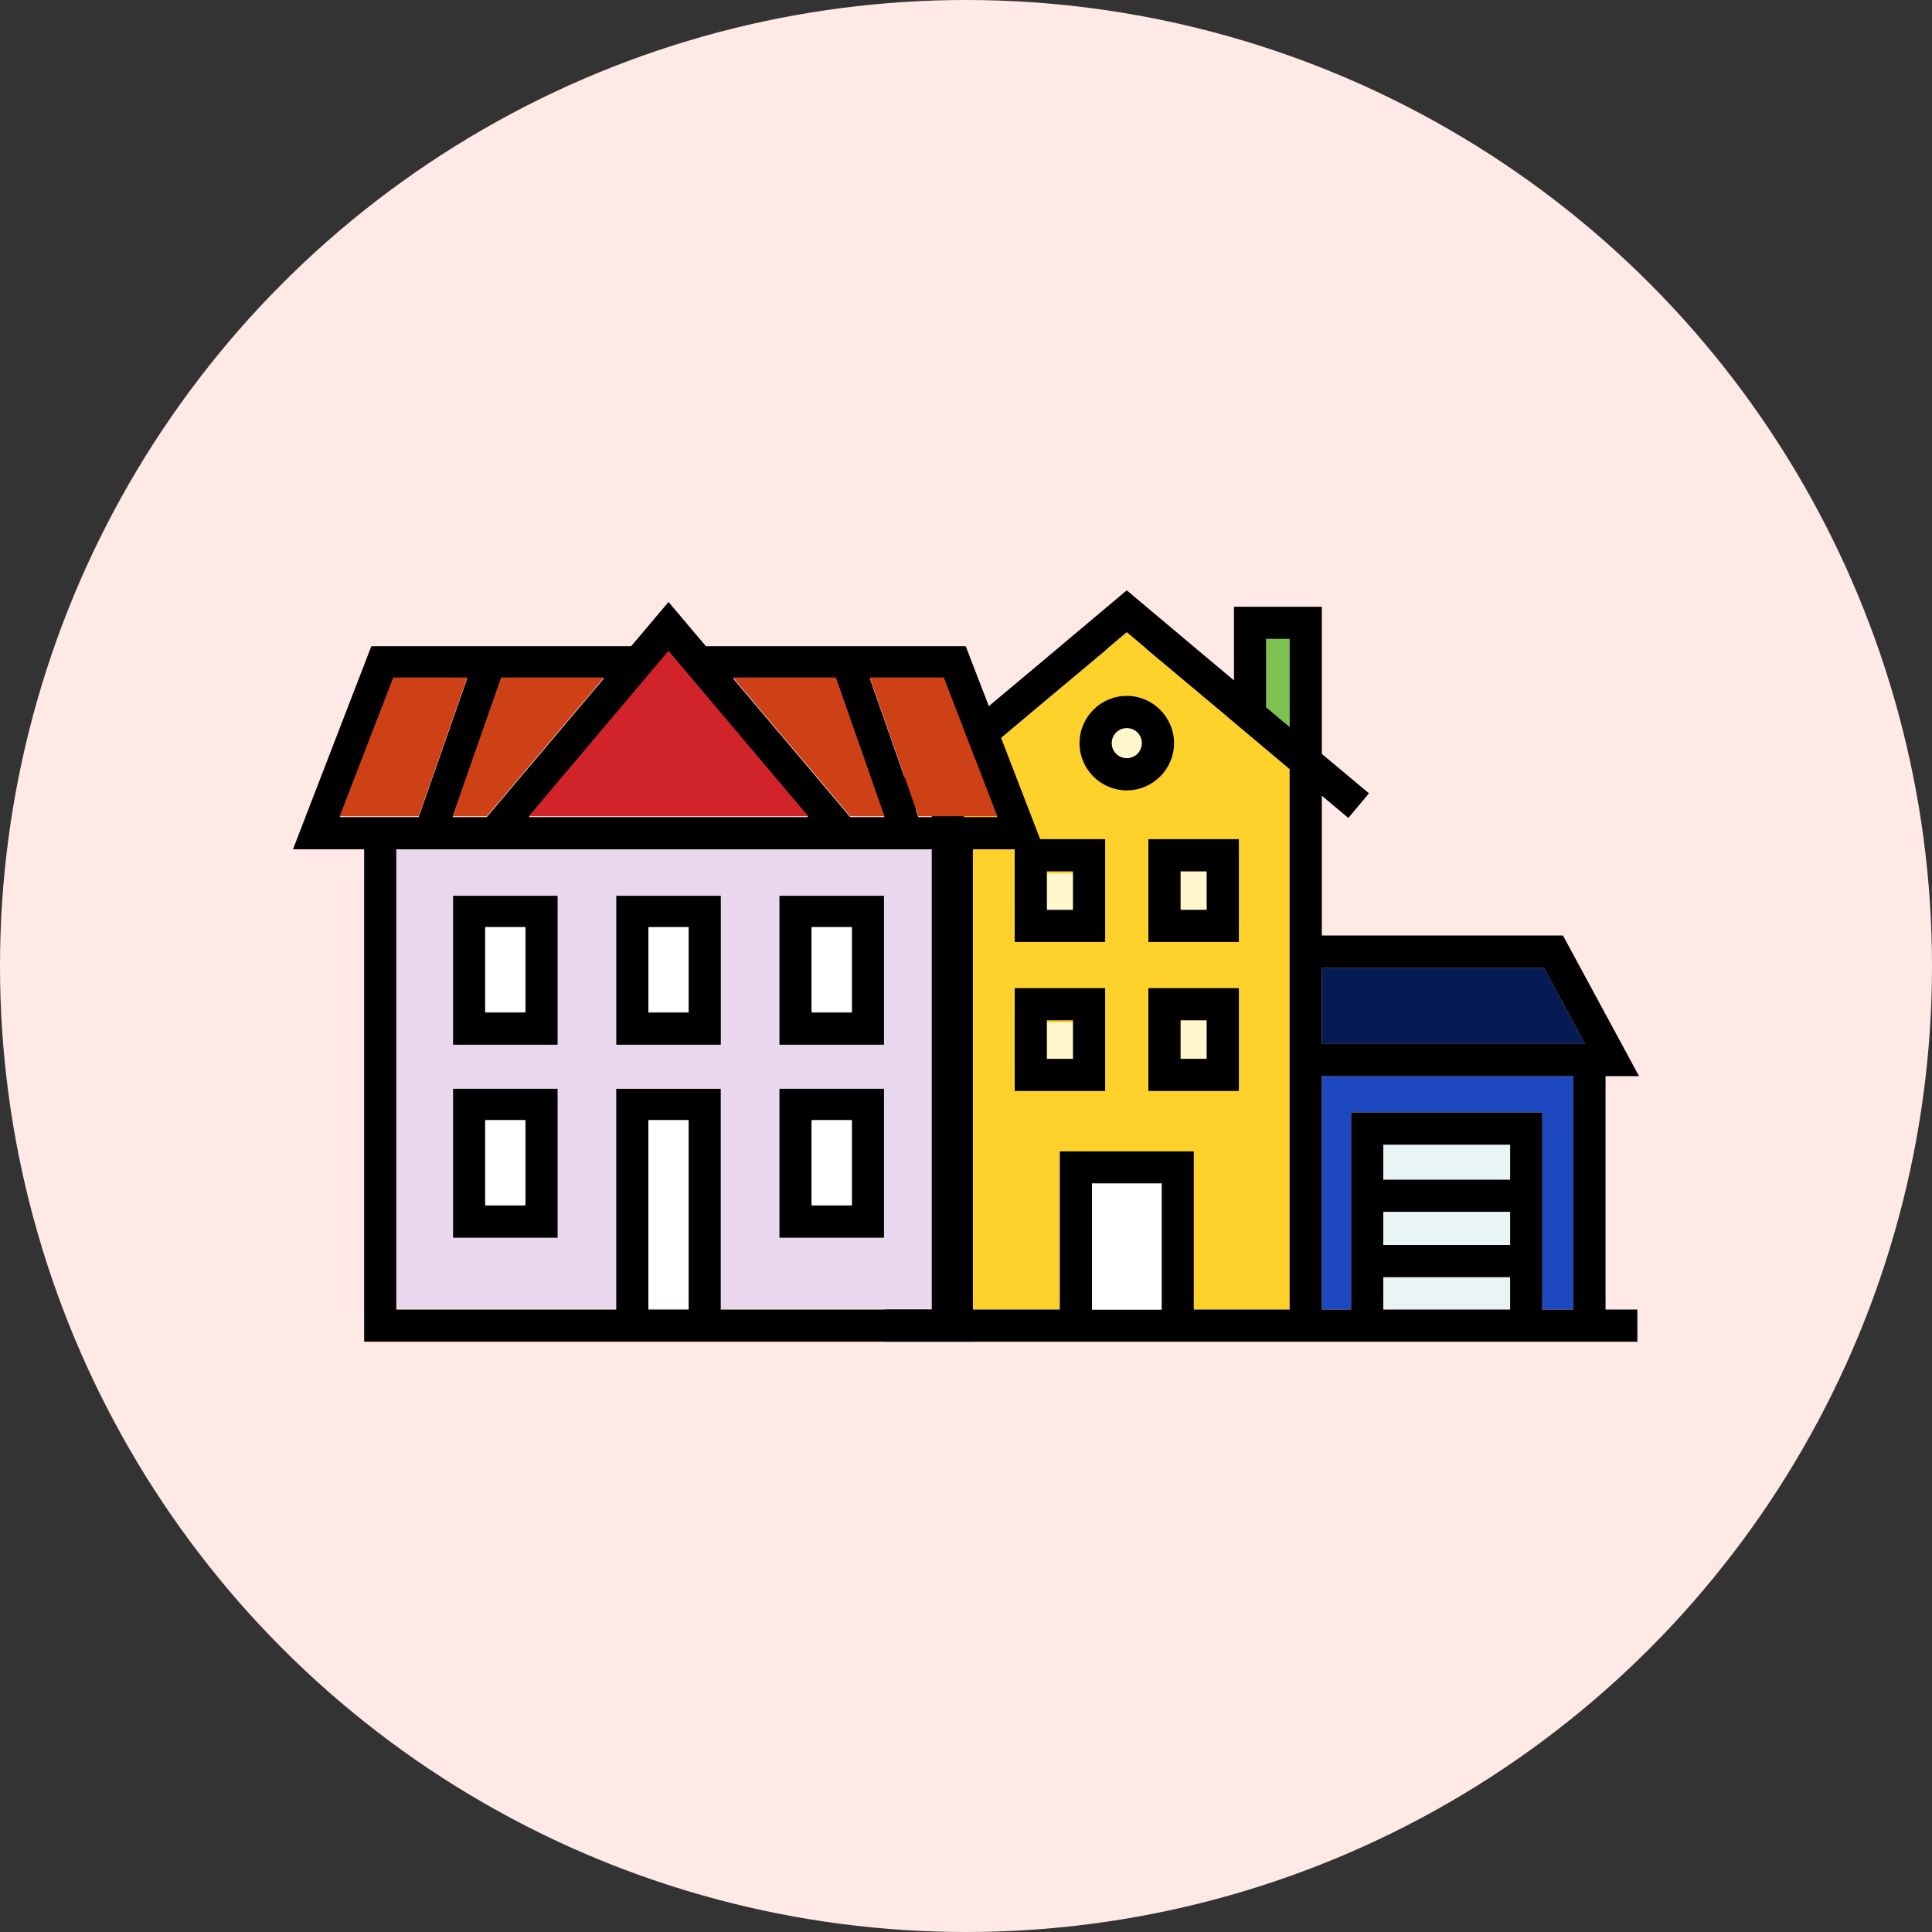 <?xml version="1.0" encoding="UTF-8"?><svg id="Layer_2" xmlns="http://www.w3.org/2000/svg" viewBox="0 0 900 900"><rect x="0" y="0" width="900" height="900" fill="#333333" stroke="none"/><defs><style>.cls-1{fill:#e9f4f4;}.cls-2{fill:#e9d8ed;}.cls-3,.cls-4{fill:#fff;}.cls-5{fill:#ffe9e7;}.cls-6{fill:#ffd12b;}.cls-7{fill:#7ec252;}.cls-8{fill:#d1232a;}.cls-9{fill:#ce4016;}.cls-10{fill:#061a53;}.cls-11{fill:#1d48bf;}.cls-12{fill:#fff7ce;}.cls-12,.cls-4{fill-rule:evenodd;}</style></defs><g id="Layer_1-2"><circle class="cls-5" cx="450" cy="450" r="450"/><g><polygon class="cls-6" points="600.77 610.02 600.77 358.28 564.79 328.03 533.98 302.24 534.04 302.17 524.89 294.48 515.76 302.15 515.84 302.24 480.36 331.94 449.05 358.28 449.05 610.02 493.69 610.02 493.69 543.85 493.69 536.35 501.19 536.35 548.63 536.35 556.12 536.35 556.12 543.85 556.12 610.02 600.77 610.02 600.77 610.02"/><polygon class="cls-1" points="644.39 549.53 703.48 549.53 703.48 533.23 644.39 533.23 644.39 549.53 644.39 549.53"/><polygon class="cls-12" points="562.13 475.29 549.96 475.29 549.96 493.23 562.13 493.23 562.13 475.29 562.13 475.29"/><polygon class="cls-12" points="499.85 476.29 487.68 476.29 487.68 494.23 499.85 494.23 499.85 476.29 499.85 476.29"/><polygon class="cls-12" points="562.13 405.89 549.96 405.89 549.96 423.83 562.13 423.83 562.13 405.89 562.13 405.89"/><polygon class="cls-12" points="499.85 406.89 487.68 406.89 487.68 424.83 499.85 424.83 499.85 406.89 499.85 406.89"/><polygon class="cls-1" points="644.39 610.02 703.48 610.02 703.48 594.95 644.39 594.95 644.39 610.02 644.39 610.02"/><polygon class="cls-7" points="589.83 329.48 600.77 338.64 600.77 297.62 589.83 297.62 589.83 329.48 589.83 329.48"/><path class="cls-12" d="m529.89,341.19c-1.27-1.26-3.03-2.04-4.98-2.04s-3.7.79-4.97,2.05h-.01c-1.26,1.25-2.04,3.01-2.04,4.97s.79,3.7,2.05,4.97,3.03,2.05,4.97,2.05,3.72-.78,4.98-2.04h-.01c1.27-1.28,2.06-3.04,2.06-4.98s-.78-3.72-2.04-4.98h0Z"/><polygon class="cls-11" points="615.76 501.3 615.76 610.02 629.4 610.02 629.4 525.73 629.4 518.24 636.89 518.24 710.97 518.24 718.47 518.24 718.47 525.73 718.47 610.02 732.93 610.02 732.93 501.3 615.76 501.3 615.76 501.3"/><polygon class="cls-10" points="615.76 450.78 615.76 486.31 738.4 486.31 719.18 450.78 615.76 450.78 615.76 450.78"/><polygon class="cls-1" points="703.48 564.51 644.39 564.51 644.39 579.96 703.48 579.96 703.48 564.51 703.48 564.51"/><polygon class="cls-2" points="184.62 395.2 184.62 609.6 287.07 609.6 287.07 514.26 287.07 506.77 294.56 506.77 328.28 506.77 335.77 506.77 335.77 514.26 335.77 609.6 438.22 609.6 438.22 395.2 408.75 395.2 392.63 395.2 389.18 395.2 233.67 395.2 230.21 395.2 214.09 395.2 184.62 395.2 184.62 395.2"/><path d="m405.19,316.02l22.62,64.62h36.75l-24.93-64.62h-34.44Zm48.02,79.61v229.38H169.63v-229.38h-33.14l3.93-10.19,30.71-79.61,1.85-4.8h121.03l11.7-13.84,5.71-6.76,5.71,6.76,11.7,13.84h121.04l1.85,4.8,30.71,79.61,3.93,10.19h-33.15Zm-268.6,0v214.39h102.45v-102.83h48.7v102.83h102.45v-214.39h-253.61Zm117.44,214.39h18.73v-87.84h-18.73v87.84h0Zm109.93-229.38l-22.62-64.62h-47.88l54.6,64.62h15.9Zm-35.47,0l-56.85-67.28-8.24-9.75-65.09,77.03h130.18Zm-95.16-64.62h-47.88l-22.62,64.62h15.89l23.52-27.84,31.08-36.78h0Zm-63.7,0h-34.44l-24.93,64.62h36.75l22.62-64.62h0Zm76.92,101.26h41.21v69.39h-48.7v-69.39h7.49Zm26.22,14.99h-18.73v39.42h18.73v-39.42h0Zm-102.25-14.99h41.21v69.39h-48.7v-69.39h7.49Zm26.22,14.99h-18.73v39.42h18.73v-39.42h0Zm-26.22,74.92h41.21v69.39h-48.7v-69.39h7.49Zm26.22,14.99h-18.73v39.42h18.73v-39.42h0Zm125.83-104.9h41.21v69.39h-48.7v-69.39h7.49Zm26.22,14.99h-18.73v39.42h18.73v-39.42h0Zm-26.22,74.92h41.21v69.39h-48.7v-69.39h7.49Zm26.22,14.99h-18.73v39.42h18.73v-39.42h0Z"/><path d="m703.48,564.51h-59.1v15.45h59.1v-15.45h0Zm-269.42,45.51v-239.33l-12.35,10.34-9.6-11.47,71.82-60.12,36.15-30.41,4.8-4.04,4.8,4.04,29.51,24.81,15.65,13.1v-34.3h40.92v68.55l21.95,18.37-9.6,11.47-12.35-10.34v65.1h112.32l2.14,3.95,27.33,50.52,5.97,11.04h-15.6v108.73h14.82v14.99h-350.64v-14.99h21.97Zm181.69-159.24v35.53h122.64l-19.22-35.53h-103.42Zm0,50.52v108.73h13.64v-91.79h89.07v91.79h14.46v-108.73h-117.17Zm-14.99,108.73v-251.74l-35.97-30.25-30.81-25.79.06-.07-9.15-7.69-9.12,7.67.07.09-35.48,29.7-31.31,26.34v251.74h44.64v-73.67h62.43v73.67h44.65Zm-59.63,0v-58.68h-32.45v58.68h32.45Zm-16.23-285.86c6.05,0,11.55,2.47,15.53,6.45l.03.03c3.98,3.99,6.45,9.48,6.45,15.53s-2.47,11.58-6.45,15.56h-.03c-3.99,3.98-9.48,6.45-15.53,6.45s-11.58-2.47-15.56-6.45c-3.98-3.98-6.45-9.49-6.45-15.56s2.47-11.55,6.45-15.53v-.03c3.98-3.98,9.49-6.45,15.56-6.45h0Zm4.98,17.03c-1.27-1.26-3.03-2.04-4.98-2.04s-3.7.79-4.97,2.05h-.01c-1.26,1.25-2.04,3.01-2.04,4.97s.79,3.7,2.05,4.97,3.03,2.05,4.97,2.05,3.72-.78,4.98-2.04h-.01c1.27-1.28,2.06-3.04,2.06-4.98s-.78-3.72-2.04-4.98h0Zm59.94-11.71l10.94,9.16v-41.02h-10.94v31.86h0Zm54.56,280.54h59.1v-15.07h-59.1v15.07h0Zm-164.2-219.12h34.65v47.91h-42.15v-47.91h7.49Zm19.67,14.99h-12.17v17.94h12.17v-17.94h0Zm42.61-14.99h34.65v47.91h-42.15v-47.91h7.49Zm19.67,14.99h-12.17v17.94h12.17v-17.94h0Zm-81.95,54.41h34.65v47.91h-42.15v-47.91h7.49Zm19.67,14.99h-12.17v17.94h12.17v-17.94h0Zm42.61-14.99h34.65v47.91h-42.15v-47.91h7.49Zm19.67,14.99h-12.17v17.94h12.17v-17.94h0Zm82.25,74.24h59.1v-16.3h-59.1v16.3h0Z"/><polygon class="cls-4" points="396.81 521.75 378.08 521.75 378.08 561.17 396.81 561.17 396.81 521.75 396.81 521.75"/><polygon class="cls-4" points="396.81 431.84 378.08 431.84 378.08 471.26 396.81 471.26 396.81 431.84 396.81 431.84"/><polygon class="cls-4" points="244.76 521.75 226.03 521.75 226.03 561.17 244.76 561.17 244.76 521.75 244.76 521.75"/><polygon class="cls-4" points="244.76 431.84 226.03 431.84 226.03 471.26 244.76 471.26 244.76 431.84 244.76 431.84"/><polygon class="cls-4" points="320.78 431.84 302.06 431.84 302.06 471.26 320.78 471.26 320.78 431.84 320.78 431.84"/><polygon class="cls-9" points="217.65 315.6 183.21 315.6 158.28 380.22 195.03 380.22 217.65 315.6 217.65 315.6"/><polygon class="cls-9" points="281.35 315.6 233.47 315.6 210.86 380.22 226.75 380.22 250.27 352.38 281.35 315.6 281.35 315.6"/><polygon class="cls-8" points="376.51 380.22 319.66 312.93 311.42 303.18 246.33 380.22 376.51 380.22 376.51 380.22"/><polygon class="cls-9" points="411.98 380.22 389.37 315.6 341.49 315.6 396.09 380.22 411.98 380.22 411.98 380.22"/><polygon class="cls-3" points="302.06 609.6 320.78 609.6 320.78 521.75 302.06 521.75 302.06 609.6 302.06 609.6"/><polygon class="cls-9" points="405.19 315.6 427.81 380.22 464.56 380.22 439.63 315.6 405.19 315.6 405.19 315.6"/><polygon class="cls-3" points="541.13 610.02 541.13 551.34 508.68 551.34 508.68 610.02 541.13 610.02 541.13 610.02"/></g></g></svg>